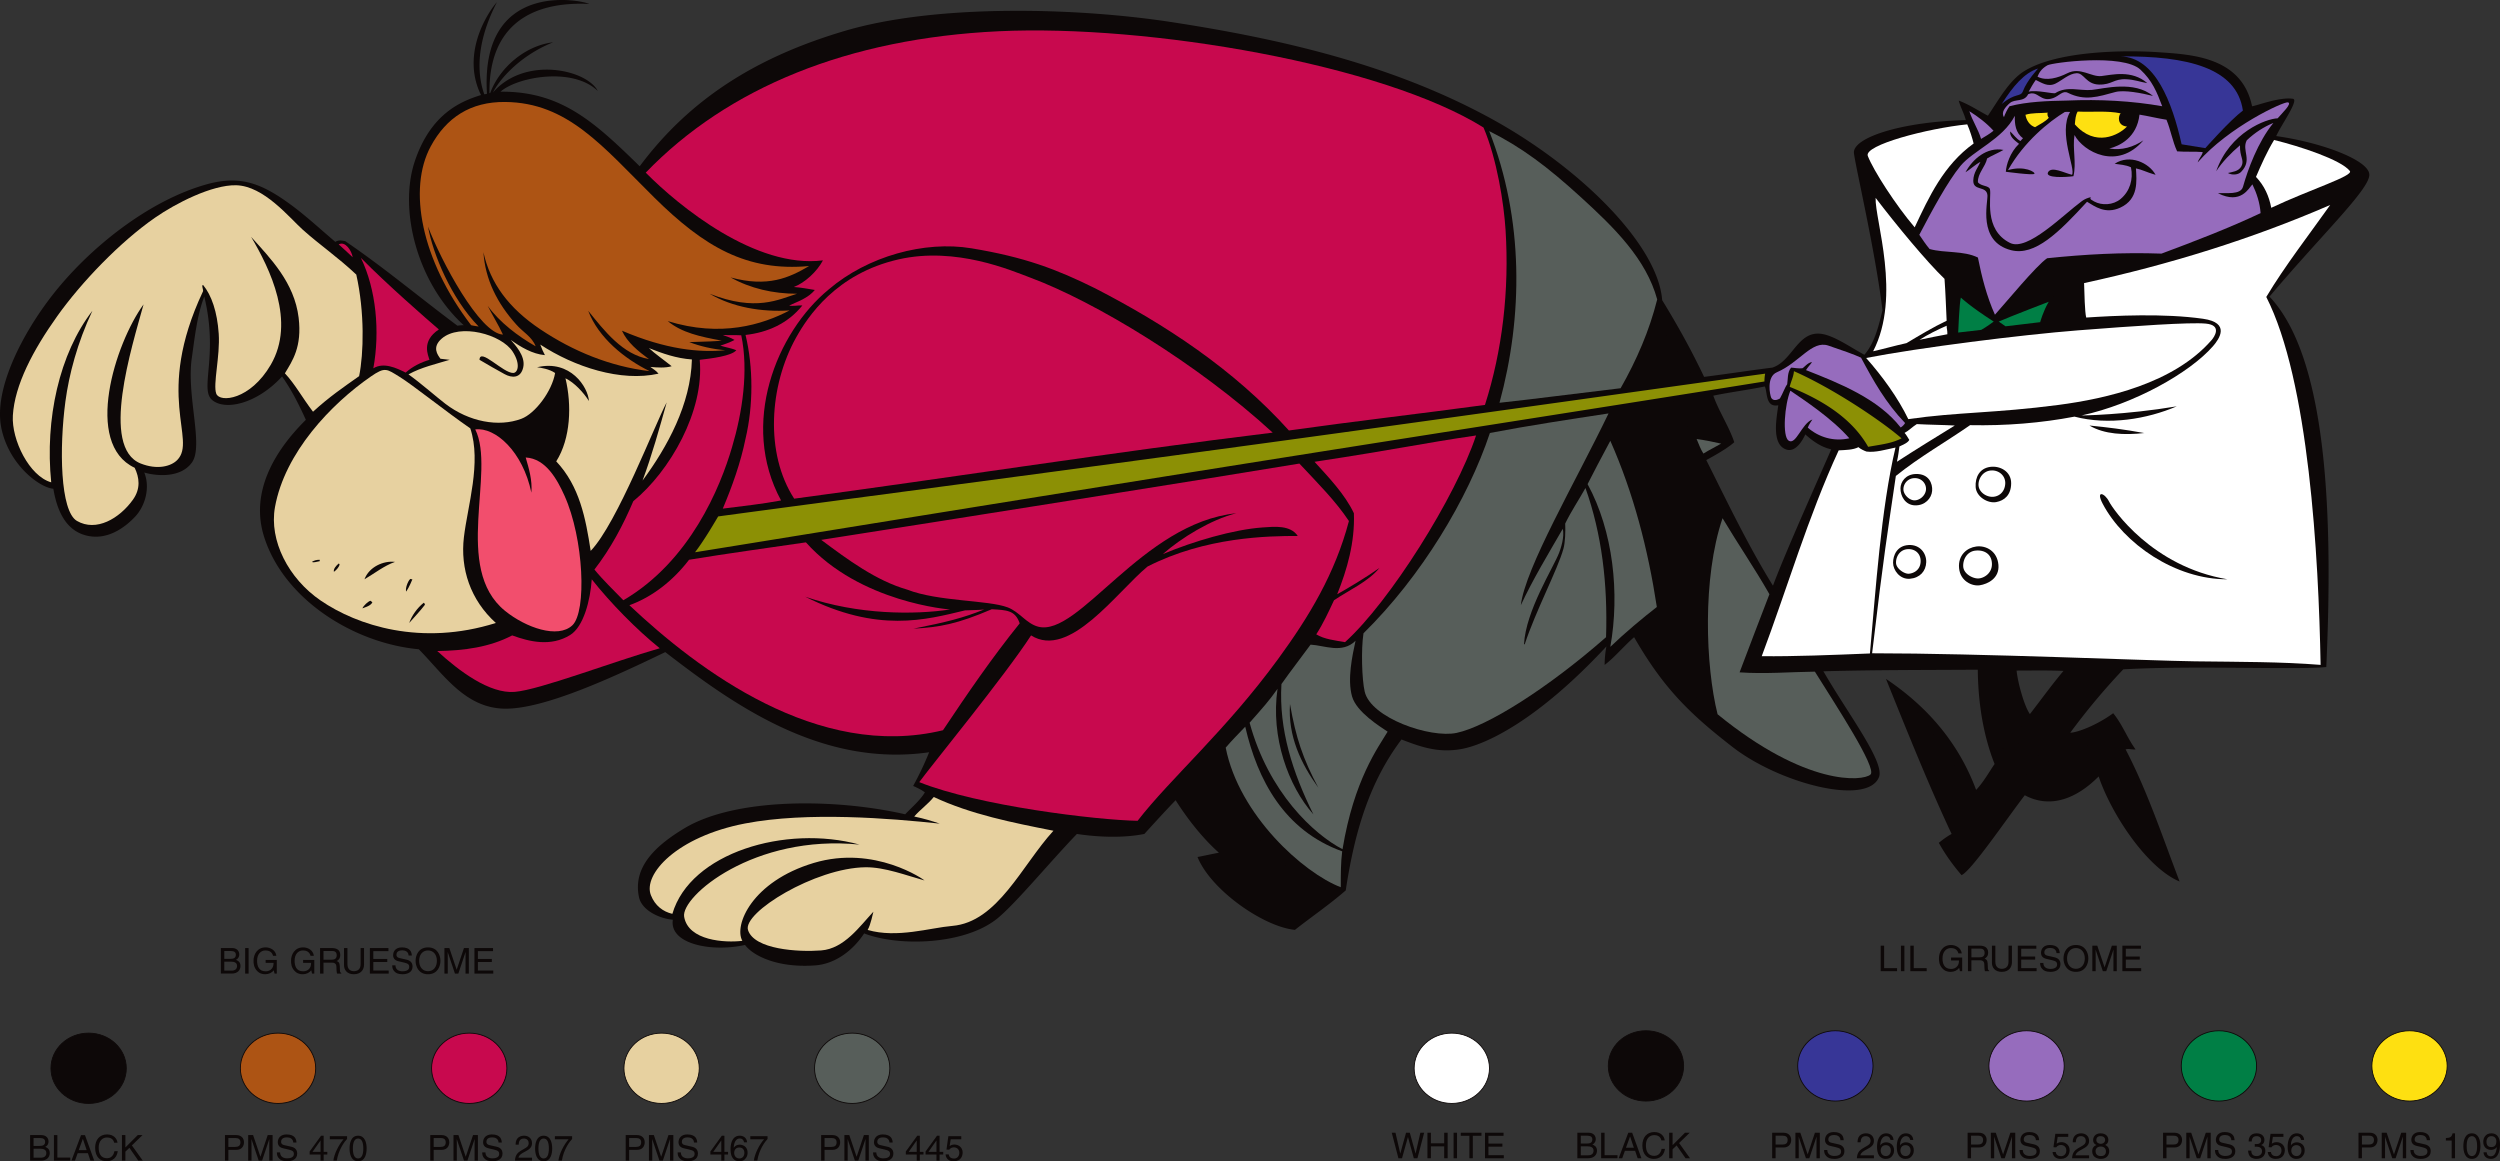 <svg xmlns="http://www.w3.org/2000/svg" width="703.93" height="326.986"><rect width="100%" height="100%" fill="#333333" stroke="none"/><defs><clipPath id="a"><path d="M391 318h10v8.922h-10zm0 0"/></clipPath><clipPath id="b"><path d="M401 318h7v8.922h-7zm0 0"/></clipPath><clipPath id="c"><path d="M408 318h2v8.922h-2zm0 0"/></clipPath><clipPath id="d"><path d="M410 318h7v8.922h-7zm0 0"/></clipPath><clipPath id="e"><path d="M417 318h7v8.922h-7zm0 0"/></clipPath><clipPath id="f"><path d="M443 318h7v8.922h-7zm0 0"/></clipPath><clipPath id="g"><path d="M450 318h6v8.922h-6zm0 0"/></clipPath><clipPath id="h"><path d="M455 318h7v8.922h-7zm0 0"/></clipPath><clipPath id="i"><path d="M462 318h7v8.922h-7zm0 0"/></clipPath><clipPath id="j"><path d="M469 318h7v8.922h-7zm0 0"/></clipPath><clipPath id="k"><path d="M498 318h7v8.922h-7zm0 0"/></clipPath><clipPath id="l"><path d="M505 318h8v8.922h-8zm0 0"/></clipPath><clipPath id="m"><path d="M513 318h7v8.922h-7zm0 0"/></clipPath><clipPath id="n"><path d="M522 319h6v7.922h-6zm0 0"/></clipPath><clipPath id="o"><path d="M528 319h5v7.922h-5zm0 0"/></clipPath><clipPath id="p"><path d="M533 319h6v7.922h-6zm0 0"/></clipPath><clipPath id="q"><path d="M553 318h7v8.922h-7zm0 0"/></clipPath><clipPath id="r"><path d="M560 318h8v8.922h-8zm0 0"/></clipPath><clipPath id="s"><path d="M568 318h7v8.922h-7zm0 0"/></clipPath><clipPath id="t"><path d="M577 319h6v7.922h-6zm0 0"/></clipPath><clipPath id="u"><path d="M583 319h5v7.922h-5zm0 0"/></clipPath><clipPath id="v"><path d="M588 319h6v7.922h-6zm0 0"/></clipPath><clipPath id="w"><path d="M608 318h7v8.922h-7zm0 0"/></clipPath><clipPath id="x"><path d="M615 318h8v8.922h-8zm0 0"/></clipPath><clipPath id="y"><path d="M623 318h7v8.922h-7zm0 0"/></clipPath><clipPath id="z"><path d="M632 319h6v7.922h-6zm0 0"/></clipPath><clipPath id="A"><path d="M638 319h6v7.922h-6zm0 0"/></clipPath><clipPath id="B"><path d="M643 319h6v7.922h-6zm0 0"/></clipPath><clipPath id="C"><path d="M663 318h7v8.922h-7zm0 0"/></clipPath><clipPath id="D"><path d="M670 318h8v8.922h-8zm0 0"/></clipPath><clipPath id="E"><path d="M678 318h7v8.922h-7zm0 0"/></clipPath><clipPath id="F"><path d="M688 319h3v7.922h-3zm0 0"/></clipPath><clipPath id="G"><path d="M693 319h6v7.922h-6zm0 0"/></clipPath><clipPath id="H"><path d="M698 319h5.61v7.922H698Zm0 0"/></clipPath><clipPath id="I"><path d="M8 319h6v7.922H8Zm0 0"/></clipPath><clipPath id="J"><path d="M14 319h6v7.922h-6zm0 0"/></clipPath><clipPath id="K"><path d="M19 319h8v7.922h-8zm0 0"/></clipPath><clipPath id="L"><path d="M26 319h7v7.922h-7zm0 0"/></clipPath><clipPath id="M"><path d="M34 319h6v7.922h-6zm0 0"/></clipPath><clipPath id="N"><path d="M63 319h6v7.922h-6zm0 0"/></clipPath><clipPath id="O"><path d="M69 319h8v7.922h-8zm0 0"/></clipPath><clipPath id="P"><path d="M77 319h7v7.922h-7zm0 0"/></clipPath><clipPath id="Q"><path d="M86 319h6v7.922h-6zm0 0"/></clipPath><clipPath id="R"><path d="M92 319h6v7.922h-6zm0 0"/></clipPath><clipPath id="S"><path d="M98 319h5v7.922h-5zm0 0"/></clipPath><clipPath id="T"><path d="M120 319h7v7.922h-7zm0 0"/></clipPath><clipPath id="U"><path d="M127 319h8v7.922h-8zm0 0"/></clipPath><clipPath id="V"><path d="M135 319h7v7.922h-7zm0 0"/></clipPath><clipPath id="W"><path d="M144 319h6v7.922h-6zm0 0"/></clipPath><clipPath id="X"><path d="M150 319h6v7.922h-6zm0 0"/></clipPath><clipPath id="Y"><path d="M155 319h6v7.922h-6zm0 0"/></clipPath><clipPath id="Z"><path d="M175 319h7v7.922h-7zm0 0"/></clipPath><clipPath id="aa"><path d="M182 319h8v7.922h-8zm0 0"/></clipPath><clipPath id="ab"><path d="M190 319h7v7.922h-7zm0 0"/></clipPath><clipPath id="ac"><path d="M199 319h6v7.922h-6zm0 0"/></clipPath><clipPath id="ad"><path d="M205 319h6v7.922h-6zm0 0"/></clipPath><clipPath id="ae"><path d="M210 319h6v7.922h-6zm0 0"/></clipPath><clipPath id="af"><path d="M230 319h7v7.922h-7zm0 0"/></clipPath><clipPath id="ag"><path d="M237 319h8v7.922h-8zm0 0"/></clipPath><clipPath id="ah"><path d="M245 319h7v7.922h-7zm0 0"/></clipPath><clipPath id="ai"><path d="M254 319h6v7.922h-6zm0 0"/></clipPath><clipPath id="aj"><path d="M260 319h6v7.922h-6zm0 0"/></clipPath><clipPath id="ak"><path d="M265 319h6v7.922h-6zm0 0"/></clipPath></defs><path fill="#0d0808" d="M165.922 1.115c-16.25-.8-28.301 5.965-28.102 25.098h.2c2.699-7.3 10-13.399 17.699-14.3-10.098 4.1-15.5 11.202-16.899 14.1 9.051-10.35 26.399-6.417 29.5-.398-7.074-6.828-22.648-3.969-27.398.2 17.09-.153 26.492 8.581 39.199 21 14.7-19.7 33.863-31.028 57.7-38.102 25.831-7.668 65.464-6.578 92-2.5 30.683 4.715 61.948 11.871 89.78 27.035 25.114 13.684 47.254 35.648 48.418 51.266 4.301 7 8.301 14.199 11.801 21.601 6.399-.8 12.801-1.8 19.2-2.601 5.699-1.801 7.152-10.5 13.902-9.5 3.59.53 8.133 3.78 12.031 5.882 3-3.449 4.066-8.382 5.105-12.507-2.035-16.832-7.625-40.54-8.039-44.274-.472-4.25 12.985-8.82 31.5-9.3-.398-1.7-1.5-3.602-2-5.5 3.282 1.285 5.223 2.68 8.22 4.265 3-4.398 6.01-9.984 10.331-12.617 9.363-5.703 28.266-5.918 37.852-5.25 9.043.629 23.297 1.234 26.199 15.2 1.2-.099 7.75-2.684 11.5-2.099 1.828.282-3.402 7.5-4.7 10.5 12.65 1.766 26.048 6.73 26.216 10.817.168 4.082-12.985 16.484-28.118 34.383 16.47 17.316 17.903 62.582 16 104.3-8.632.848-37.117-.484-57.164.649-5.5 5.8-10.433 11.75-14.933 17.851 2.297-.101 7.781-2.316 12.097-5.5 2.602 3.2 3.903 6.899 6.301 10.2-1 .101-2-.301-2.8 0 6.199 11.898 10.402 24.699 15.199 37.199-9.266-3.883-19.266-19.082-22.797-29.598-6.02 6.098-13.469 9.23-20.801 5.297-5.3 6.902-14.984 21.219-17.8 22.5-2.5-2.898-4.7-6-6.4-9.098 1.098-.902 2.298-1.8 3.598-2.5-6.097-13-11.332-25.933-18.484-43.668 12.785 8.567 20.887 19.168 25.387 31.266 2-2.098 3.5-4.797 5.199-7.297-3.2-8.101-4.633-17.152-4.734-26.55-15.602.097-29.168.05-43.465.449 6.816 11.851 17.386 25.566 15.633 29.832-3.364 8.18-28.07 1.707-41.235-8.532-11.562-8.992-19.215-16.117-27.699-30.902-3 2.602-5.602 5.8-8.3 7.8 0-1.8.198-3.597.5-5.198-19.735 21.234-34.317 27.734-40.9 28.898-6.585 1.168-11.6-.7-16.8-2.7-9.2 12.2-13.266 26.45-15.7 42.5-4.6 4-9.6 7.403-14.3 11.102-8.7-.8-23.668-11.152-27.434-20.515 1.22-.203 4.16-.867 6.016-1.203-4.7-4.2-8.883-9.582-12.184-14.782-3.082 3.215-5.8 6.2-8.8 9.5-6 1.2-13.098.899-19 0-7.598 7.899-17.286 19.653-22.399 23.801-9.25 7.5-27.918 7.95-37.5 4.2-3.199 4.898-8.215 8.581-13.699 9-10.918.831-17.785-2.883-19.836-5.75-9.43 2.117-21.383-.25-20.332-7.102-3.7-.3-8.73-2.594-9.531-6.348-1.836-8.586 4.87-14.636 12.797-19.402 14.418-8.668 42.535-8.434 62.152-3.934 1.8-1.898 4.148-3.867 5.55-6.164-.933-.734-2.066-1.25-3.3-1.82a88.015 88.015 0 0 0 4.5-9.48c-30.586 4.382-55.602-13.801-74.3-28.2-14.302 6.899-34.036 16.098-45.2 15.93-11.168-.164-17.2-9.633-24.2-16.73-18.402-1.7-38.1-14.133-43.6-31.801-3.872-12.43 2.898-24 11.8-32.801-1.902-4.2-4-8.399-6.7-12.2-7.183 7.801-16.116 9.684-19.702 6.602-3.582-3.086 1.867-12.418-2.2-29.101-2.097 5.3-2.828 12.64-3.5 17.199-1.582 10.75 3.418 24.883 0 29.55-3.414 4.669-10.714 3.618-13.398 2.782 1.7 4.203.316 9.387-2.602 12.469-2.914 3.082-8 6.867-14 5.199-6-1.668-8.097-7.8-9-13.098-3.847-.285-12.699-6.82-14.699-17.402-2.031-10.758 5.946-26.129 14.2-36.8 10.519-13.599 27.484-27.048 43.816-31.548 9.504-2.62 15.601-.168 24.183 6.25 3.836 2.867 7.903 6.598 11.903 10 .898-.601 1.797-.402 2.797-.203 10.902 7.402 20.984 15.902 31.586 23.8.433-.066 1.082-.167 1.78-.132-13.034-11.832-18.386-32.367-13.804-46.117 4.582-13.75 13.414-17.05 18.656-18.7-5.765-11.734 2.07-23.484 4.485-26.148-3.903 7.5-6.668 17.133-3.567 25.93.297 0 .582-.098.766-.149-2.016-32.03 26.398-26.464 28.8-25.28zm316.5 110.297c1.597 4.5 4.398 8.602 5.898 13.102-1.703 1.562-5.12 3.543-7.883 5.03 4.801 9.5 11.516 23.704 18.782 35.368 3.851-10.316 14.601-34.098 16.402-38.398-2.8-.602-5.2-2.301-7.3-4.2-.7 1.598-2.704 5.141-5.333 4.266-4.25-1.418-2.77-8.766-2.27-12.465-3.699.664-3-3.703-3.796-5.3-4.801 1-9.703 1.597-14.5 2.597zm85.398 77.402c.301 3.301 2.184 10.133 3.75 12.25 3.102-4 6.149-8.25 9.45-12.152-4.399-.2-8.801-.098-13.2-.098"/><path fill="#c8094e" d="M281.207 8.799c42.336-2 108.21 9.414 136.512 27.113 3.8 8.902 5.73 21.399 6.203 28.8 1.082 17.083-.903 34-5.801 49.302-18.402 2.5-36.8 4.601-55.2 7.199-15.6-17.3-34.902-29.899-54.5-40-10.902-5.399-19.816-8.8-34.902-11.3-13.175-2.184-29.199 2.202-40.199 11.6-14.699 12.102-25.101 37.852-13.398 59.4-5.301 1-10.903 1.6-16.403 2.3 2.602-6.2 5-12.8 6.403-19.7 2.199-9.3 2.199-20.1 0-29.199 6.199-.699 11.898-3.199 16-8.3-1.203-.102-2.801.3-3.703 0 2.402-1.102 5.316-2.067 7.218-4.368-1.601-.265-4.117-.734-5.918-.832 3.102-1.199 6.5-4.3 8.2-7.5-18.899 2.399-40.5-15.199-49.899-24.699C204.933 24.65 238.875 10.8 281.207 8.8"/><path fill="#966cbd" d="M576.5 18.38c1.336-.75 21.226-3.355 26.172 1.216 3.308 3.058 4.648 6.316 6.148 10.316-8.5-1.5-17.601-2-26.8-1.598-5.5.098-11.2.301-16.2 1.598-.601.8-1.265 2.184-1.566 3.086-.832-1.367.25-2.734 1.668-3.984 1.414-1.25 4.031-.168 5.148-2.485 2.801-1.199 3.383 2.418 7.051 1.086 1.66-.605 2.7-2.203 4.098-1.5 4.836 2.414 8.511 1.114 13.402-.203 2.469-.664 7.398.3 10.598 1.102-5.348-4.418-13.864-2.035-17.2-1.7-3.332.332-7.05-1.183-10.3.899-.47.3-5.313-.984-7.5-.399.601-1.101 1.203-2.199 2-3.3 1.703.8 3.433 2.082 5.601 1 1.801-.899 3.817-2.817 5.899-2.899 2.086-.086 2.636 3.114 6.3 3.2 3.668.081 4.102-1.669 7.684-1.5 2.332.105 3.785.73 5.918 1.097-4.383-3.816-9.984-2.332-12.902-2-2.914.336-5.934-2.633-9.598-.797-2.672 1.336-5.918 2.281-8.418.98.395-.898.879-2.136 2.797-3.214"/><path fill="#ad5414" d="M184.219 55.615c14.148 13.98 26.101 20.899 43.601 19.297-5.601 3.3-11.633 6.067-22.101 3.203 5.5 3.098 12 4.598 18.703 4.598-5.203 1.601-11.52 5.133-24.602 0 6.399 3.8 14.602 5.2 22.5 4.7-7.601 4-19.316 7.651-34.3 3 3.902 3.25 9.136 4.398 15.199 5.5-1.121.155-4.883.312-9.133.417 3.101 1.2 6.633 1.984 10.133 2.285-7.2.7-16.598-.152-29.098-5.5 1.5 3.297 4.598 5.797 7.598 8-7.399-1.3-12.5-7.902-17.098-13.601 2.898 7.601 10.2 13.5 17.3 17-11-1.301-21.468-5.551-30.8-11.801-8.879-5.945-14.102-13-16-21.7.5 7.7 3.898 14.4 9.2 20.301 1.898 2.2 4.5 3.5 5.5 6.2-4.9-2.801-10.102-6.7-13.5-11.399 1.198 2.399 3 5.297 4.3 8.098-6.543-.281-17.45-20.774-21.102-30.399 1.364 7.668 6.551 20.25 14.266 28.137-.723-.16-1.344-.172-2.133-.387-14.066-18.402-17.86-38.328-11.367-50.351 4.371-8.09 11.184-12.59 20.934-12.5 17.668.168 27.418 12.484 42 26.902"/><path fill="#966cbd" d="M641.32 33.314c-3.199.098-13.484 3.934-17.3 14.899 1.699-2.598 4.101-5.098 6.699-7.3-.114 3.316 1.316 4.151.402 5.901-.797 1.52-2.7 1.598-3.8 1.899 1.214.7 2.917.5 3.698-.3 3.336-3.415.102-6 1.602-8.9 2.2-2.1 4.8-3.8 7.5-4.898-4.402 5.399-7.219 13.215-8.55 17.965-.677 2.41-4.852 1.633-7.052 1.832 6.516 3.285 8.7-1.5 9.7-2.5 1.203 2.5 2.101 5.203 2.3 8.102-8.898 4.199-18.5 7.898-27.898 11.398-11.102-.398-21.602.203-32.2 1.3-3.034 2.017-11.8 12.7-14.702 15.903-2.297-5.101-3.7-10.601-4.797-16.101-4.102-2-9.301-1.2-13.602-2.399-1.101-1.3-2-2.703-2.898-4 3.398-6.5 8.015-15.07 11.597-19.402 3.586-4.332 11.903-7.5 15.301-14.098-.066 2.332.2 4.797 2.301 6.297-.25.219-.5.602-.7.8-1.1-.5-2.1-2-2.902-2.698-.183 1.28.903 2.316 2.485 3.484-2.563 2.434-3.613 5.992-3.719 7.867 0 0 7.566 1.035 8.035.582.422-.41-2.734-2.418-7.422-1.047 4.493-7.98 11.578-13.703 16.024-16.386.648-.051 1.066.015 1.449.015-3.402 5.836 1.648 16.086.55 17.684-2.202-.5-5.734-2.484-6.734-.734s5.032 1.433 7.133 1.136c.899-3.703-.3-7.8.301-11.601 2.484 4.699 12.082 10.082 19.398 1.5-2.8 1.898-6.097 2.898-9.597 2.3 2.898-.699 7.765-3.05 8.5-9.535 2 .301 5.5 1.133 7.597 1.434 1.2 2.902 1.7 6.101 3 8.902 2.403.2 4.903 0 7.2.2-.098.898-1.2 2-1.399 2.898 8.832-10.082 24.106-17.102 25.367-16.899 1.403.223-1.765 3.2-2.867 4.5m-80 3.5c-1.101.899-2.383 1.633-3.5 2.301-.8-2.703-2.5-5.203-3.3-7.8 2.402 1.5 4.8 3.3 6.8 5.5"/><path fill="#fee011" d="M597.121 31.912c-.719.719-1.035 3.469 1.781 3.719-2.297 2.398-8.898 5.95-14.683-.617.136-1.434.203-2.602.8-3.602 4.102.203 8.301-.297 12.102.5m-20.5-.199c-.266.219-.063 1.16.262 1.457-.946 1.05-2.254 1.676-3.864 2.644-1.597-.5-2.5-2.101-2.699-3.5 1.899-.601 4.2-.402 6.301-.601"/><path fill="#fff" d="M555.719 40.412c-8.5 6.102-12.598 15.102-16.598 23.602-5.3-6.2-11.629-16.016-13.2-20.102-1.175-3.047 16.798-7.766 28-8.898.716 1.582 1.5 4.101 1.798 5.398"/><path fill="#575e5a" d="M445.121 55.514c9.414 8.582 18.398 17.398 21.5 28.8-2.2 8.801-5.8 17.098-10.3 25-15.184 1.801-23.102 2.899-34.102 4.098 6.636-24.398 6.886-51.598-2.899-76.5 9.2 4.602 16.383 10.02 25.801 18.602"/><path fill="#fff" d="M661.652 48.146c1.098 1.391-11.066 5.149-22.133 10.368-.597-3.2-1.898-6.2-4.3-8.7 1.5-3.5 3.101-7.101 5.101-10.402 7.301 1.8 18.832 5.567 21.332 8.734"/><path fill="#0d0808" d="M559.52 44.615c-.5 2.399-2.7 4.2-2.598 6.7.898 1.199 3.113.863 3.398 2 .5 2-1.918 11.347 5.668 15.097 4.883 2.418 14.899-7.883 20.23-11.797.762-.558 1.602-.902 2.5-1.101-.5.699.602.898.903 1.199 2.2 1.2 5.371 1.082 7.5-.7 2.582-2.167 3.598-5.5 2.898-8.898-1.398-.703-3.3-.8-4.597-1 4.281-2.836 9.73-.234 11.531 3.114-2.781-.797-3.633-1.415-5.531-1.817.18 3.418.847 8.633-4.403 11.05-4.246 1.954-7.214-.382-9.367-1.648-7.949 8.649-14.664 15.34-21.383 13.633-9.55-2.426-6.484-13.492-6.664-15.5-.25-2.75-4.07-1.05-3.984-4.133.059-2.253 1.367-3.718 2.016-5.234-1.399.7-3.016 2.234-4.215 2.934 2-3.7 6-7.2 10.699-6.301-1.398.832-3.547 1.723-4.602 2.402"/><path fill="#e7d1a0" d="M85.305 64.729c4.75 4.25 9.816 7.683 15.015 12.585 2.383 10.618 2.102 22.2.801 28.598-4.402 3.102-8.434 5.852-12.984 10.02-3.118-4.086-5.016-7.72-7.918-10.817 2.101-3.5 4.867-7.418 3.867-15.668-1.2-9.894-7.965-16.734-13.367-22.734 5.3 9 12.601 23.832 5.52 36-5.77 9.906-14.337 10.734-15.337 8.152-1-2.586 1.114-10.586.684-16.902-.414-6.168-2.031-10.848-4.399-13.715-.601 0 .235 1.566-.066 1.867-13.766 29.281-1.57 41.614-7.2 47.399-1.769 1.816-5.636 2.843-10.3 1-11.488-4.54-2.5-32.801.8-44.801-8 11-16.968 39.219-2.5 46 1.298 2.7 1.766 5.844-.5 9-3.835 5.332-10.331 9.105-15.75 5.969-4.75-2.75-5-20.586-3.25-33.668 1.005-7.512 3.348-16.5 7.598-25.5-9.332 12.082-13.398 30.5-11.597 48.3-6.168-1.734-11.2-11.972-10.801-18.8.5-8.582 5.668-18.418 12.5-28s17.668-20.868 27.5-27.7c5.79-4.023 16.016-9.296 22.848-9.152 7.836.168 15.004 9.137 18.836 12.567"/><path fill="#fff" d="M547.52 78.514c.3 4 .402 7.8.601 11.8-3.8 1.801-7.602 4.098-11.3 6.301-3.2.7-6.302 1.598-9.4 2.297 8.048-15.566.45-37.047.7-43.2 5.914 7.767 14.398 18 19.398 22.802m90.602 5.101c12 23.5 14.734 73.098 15.3 103.598-11.3-.899-22.566-.832-35.402-1-12.832-.168-60.382-2.266-90.882-2.266 3.382-28.683 4.285-33.433 6.683-49.933 6.7-5.399 14-9.5 20.899-14.301 10.101.2 20-.598 29.402-2.399 9.598 2.5 20.398.7 28.8-2.902-14.636 2.453-26.816 2.567-26.816 2.567 14.75-3.176 30.426-11.973 36.989-19.473 1.84-2.102 4.972-6.637-2.77-7.746-11.043-1.578-24.879-.883-32.902-.348-.403-1.5-.52-7-.602-9.7 23.899-5.198 47.2-12.398 69.301-22-5.566 7.868-12.8 17.2-18 25.903"/><path fill="#c8094e" d="M99.305 72.432c-.903-.903-2.817-2.586-3.934-3.618 1.883-1.05 3.684 1.883 3.934 3.618m153.745.593c16.169-3.66 31.716 3.153 37.169 5.188 18.086 6.75 46.968 24.152 68.136 43.601-45.101 5.5-89.933 12.598-134.734 18.598-8.3-12.797-7-31.797.5-45.297 3.258-5.867 11.262-18.09 28.93-22.09"/><path fill="#0d0808" d="M554.219 74.213c1.703 4.5 3.27 9.367 5.968 13.566-2.867-1.582-6.168-4.664-9.066-6.566-.602 1.601-.402 3.5-.7 5.101-.202-2.199-.202-5.101-1.1-7.3-1.302-2.301-2.9-4.399-4.2-6.602 3.098.3 6.098 1.102 9.098 1.8"/><path fill="#c8094e" d="M123.57 92.764c-5.066 3.351-2.949 7.351-2.648 8.55-2.403.7-4.801 1.899-6.703 3.598-2.598-1.297-6.2-3-9.098-1.2 1.898-10.398.8-22.198-3.5-31.097 7.281 7.414 18.45 17.149 21.95 20.149"/><path fill="#0d0808" d="M586.422 78.615c-1.5 3.297-1.5 7.297-2.102 11-2.234.2-5.101.5-7.601.797 0-2.598 2-4.898 2.402-7.2-5.879.747-13.805 5.7-16.102 5.7 4.5-4.898 9.602-9.598 14.801-13.7 8.602-.398 17.2-2.015 26-2.015-.101 0-11.898 3.817-17.398 5.418"/><path fill="#fff" d="M622.695 95.787c-10.625 12.188-29.597 16.453-43.074 18.227-17.871 2.347-28.5 2-42.3 4-2.9-6-7.266-12.016-11.868-17.22 14.766-2.882 43.668-6.53 59.668-7.78s31.512-2.317 35.973-1.899c4.691.434 2.39 3.77 1.601 4.672"/><path fill="#0d0808" d="M476.922 106.314c-5.75.965-10.867 1.684-16.801 2.5 1.898-5.699 4.398-11.5 6.2-17.402 4.3 4.402 7.8 9.602 10.6 14.902"/><path fill="#fff" d="M548.32 94.115c-2.316.45-5.418 1.016-7.832 1.567 2.297-1.5 5.133-2.868 7.633-3.97-.016.786.25 1.352.2 2.403"/><path fill="#e7d1a0" d="M144.371 99.03c2.285 3.546 1.41 5.945.148 5.984-2.832.082-9.414-7.25-9.5-3.7 2.301 1.399 4.918 2.832 7 4 2.086 1.165 4.625 1.274 5.317-1.918.695-3.199-2.414-6.382-3.516-7.683 2.801 2 6.117 3.984 9.617 4.285-.449-.836-.902-1.8-1.316-2.984 9.598 6.3 22.684 10.582 33.3 8.199-.718-.899-1.6-1.367-2.3-1.899 1.805.188 4.348.332 6-.199-2.102-1.703-4.7-3.5-6.402-5.101 3.8 1.5 7.703 2.898 12.101 3.199-.332 12.633-6.898 24.601-13.898 34.101 2.597-7 4.797-14.8 6.797-22-3.2 5.899-13.899 33.98-21.399 41.801-1.398-9.101-3.101-18.203-9.699-25.203 4.098-6.5 4.398-15.898 2.598-23.398 2.5 1.199 5.101 4 6.601 6.398-.215-3.883-5.222-11.75-14.601-9.5 1 .102 3.5.5 5.086 1.617-.903 5.2-5.645 11.438-9.485 12.883-6.418 2.418-14.734.883-21.398-4.2-2.403-1.831-6.903-5.8-10.403-8.3 3.602-2 7.7-2.898 11.602-4.098-.902-.101-1.7-.199-2.602-.3-.8-1.102-2.453-3.23.352-5.668 5.082-4.414 16.832-1.23 20 3.683"/><path fill="#c8094e" d="M208.719 94.412c2.101 10 .3 21.8-2.598 31.5-3.3 11.3-11.816 32.117-30.602 43.102-2.699-2.801-5.597-5.535-8.148-8.649 4.598-5.902 8.148-12.652 10.95-19.25 10.3-8.402 20.05-25.402 18.698-39.8 3.153-.36 9-1.075 10.301-2.7-1.398-.601-3-.8-4.5-1.3 1.301-.403 2.7-.903 4-1.602-1.133-.7-2.437-1.012-3.3-1.399 1.699.098 3.5 0 5.199.098"/><path fill="#966cbd" d="M524.02 100.713c3.402 6.402 7 12.8 12.402 18.402-.336.582-.852 1.047-1.25 1.25-6.367-8.136-17.25-12.453-26.653-16.152.536-.883 1.184-1.484 1.7-2.25-1.184.035-2.332 1.633-2.73 1.734-1.102.133-2.485-.168-3.169-.183-1.101 1.3-.867 3.351-1.101 4.699-.598.75-1.172 2.469-2.04 3.984-1.285.766-2.124.45-2.46-.218-.332-.665-1.45-5.86 1.601-7.165 6.418-2.75 9.832-9.085 14.5-7.5 3.774 1.278 7.301 2.5 9.2 3.399"/><path fill="#e7d1a0" d="M112.52 106.115c3.667 2.25 13.199 9.899 19.902 14.5 3.199 9.598-.762 21.836-1.801 30.649-1.047 8.851 1.8 17.648 9 24.148-21.05 6.633-39.05.703-49.3-6.297-9.145-6.246-14.579-16.941-12.9-26.3 2.75-15.368 15.805-29.07 27-36.801 4.032-2.785 4.434-2.149 8.098.101"/><path fill="#8c9005" d="M535.422 123.412c-2.801 1.5-6.203 1.8-9.403 2.402-4.43-7.804-12.484-13.035-22.082-16.882.301-1.5 1.082-2.817 1.184-4.418 11.016 4.851 24.5 13.898 30.3 18.898m-38.601-16c-40.414 6.5-100.074 15.774-155.617 24.64-73.5 11.735-139.86 22.563-145.5 23.446 2.3-3 4.617-6.883 6.516-10.086 25.261-3.433 89.656-11.871 152.894-20.492 59.547-8.121 118.063-16.441 141.906-19.707a11.3 11.3 0 0 0-.199 2.2"/><path fill="#966cbd" d="M520.719 123.412c-4.399 1-8.598-.297-11.7-3 .301-.797 1-1.898 1.301-2.297-3 1.098-4.617 7.297-6.683 5.965-1.86-1.2-1.118-10.266.484-14.066 3.793 2.582 11.707 7.777 16.598 13.398"/><path fill="#0d0808" d="M479.719 111.814c2.402 3.7 4.3 7.801 6.402 11.399-4.902-1.098-9.5-3-14.402-4.2.902 6.333 9.703 20.5 12.5 25.7-5.5 16.101-7.797 37-2.797 54.2-6.317-3.532-16.703-15.099-19.801-20.9 1.7-2.1 3.8-3.699 5.598-5.699 1.101-15-3.434-35.52-12.399-51.199.602-1.902 1.5-3.601 2.301-5.402 7.5-1.399 15-2.8 22.598-3.899"/><path fill="#575e5a" d="M452.922 116.412c-9.375 19.445-23.43 43.418-24.703 54 3.402-7.297 7.703-14.398 11.8-21.5.602 2.203-.636 5.762-1 6.703-1.664 4.332-9.398 16.297-9.898 25.797h.2c3-9.2 9.316-21.148 10.898-26.898.511-1.856.601-4.899.5-7.102 1.703-3.5 3.8-6.598 5.703-10 4.597 12.902 6.297 27 5.797 42-16.598 14.55-33.551 25.149-42.098 26.953-7.39 1.559-24.152-4.191-25.867-11.652-.785-3.41-1.035-11.899-.332-16.399 16.316-16.05 29.398-37.8 35.597-56.402 11-2.098 22.2-3.797 33.403-5.5"/><path fill="#fff" d="M550.422 119.814c-5.203 3.2-10.903 6.7-16.301 10.2.398-1.75.516-2.97.7-4.301 1.132-.55 2.35-1.016 2.784-1.848-.402-.601-.836-1.484-1.336-1.969 1.301-.699 2.153-1.683 3.45-2.484 3.703.203 6.902.203 10.703.402"/><path fill="#0d0808" d="M603.754 121.932c-5.617.613-11.235.382-15.434-2.118 5.297.54 9.43 1.032 15.434 2.118"/><path fill="#f24e6d" d="M149.621 138.713c.3-3.5-.7-6.8-1.602-9.899 5.7.301 8.891 6.25 10.903 10.7 5.5 12.168 6.316 32.734 2.23 36.566-4.082 3.832-13.11.645-18.933-4.066-14.832-12-2.5-39.22-8.399-51.102 5.617-.715 13.383 6.184 15.801 17.8"/><path fill="#c8094e" d="M415.621 122.615c-5.7 17.2-24.266 46.797-36.902 58.2-2.797-.5-5.797-.801-8.098-2.2 2-3.101 3.5-6.402 5-9.601 4.3-2.899 9.598-5.2 12.8-9.102-4.05 2.836-9 5.8-11.902 7.402 2.801-7 5-14.601 4.7-22.8-2.5-5.301-7.082-10.082-11.082-14.485 24.265-3.699 30.382-5.215 45.484-7.414"/><path fill="#575e5a" d="M484.621 124.912c-1.7 1-3.402 1.8-5 2.8-.8-1.3-1.168-2.347-1.902-4.097 2.3.297 4.703.797 6.902 1.297m-18.101 46c-4 3.102-8.965 7.25-13.098 11.219 2.699-15.102.797-32.617-6.403-45.817 1.5-2.968 3.985-7.718 6.403-12.199 6.5 14.7 10.597 30.399 13.097 46.797"/><path fill="#fff" d="M525.555 127.146c2.515.333 5.265-.53 8.164-1.132-4.098 17.332-5.598 40.484-7.2 57.984-10.421.422-21.496.871-30.464.766 7.199-19.2 13.066-39.352 21.664-57.95 2.05-.132 3.968-.101 5.566-.902.52.5 1.668 1.035 2.27 1.234"/><path fill="#c8094e" d="M379.82 146.713c-3.914 14.82-11.183 26.844-19.86 38.734-14.831 20.332-30.39 33.703-39.64 45.668-11.601-.203-44.867-4.219-61.484-10.886 3.133-4.348 24.133-29.95 31.484-41.317 10.801 6.836 24.102-12.215 32.801-19.398 16.348-8.332 33.8-8.602 42.3-8.602-2.1-3.098-6.491-2.64-9.902-2.398-8.25.582-19.5 3.898-28.097 7.5 5.097-4.5 13.531-9.72 20.699-11.5-26.602 2.75-44.336 35.015-55.836 31.933-3.324-.89-5.23-4.183-8.566-5.433-5.582-2.094-19.598-1.602-28.297-5-8.703-2.5-16.684-8.399-24.184-14 33.332-5.2 110.633-17.485 134.633-21.485 5.383 5.75 10.148 10.485 13.95 16.184"/><path fill="#0d0808" d="M593.855 141.229c.985 1.976 12.032 18.335 33.364 21.886-14.73.067-29.25-10.054-35.149-21.25-2.078-3.949.547-3.11 1.785-.636"/><path fill="#575e5a" d="M498.219 167.314c-2.797 7.301-5.032 13.067-8.399 22 7.102.5 14.102-.101 21.2-.199 5.601 9 17.624 27.235 15.652 28.98-2.168 1.919-18.137 3.384-43.051-16.98-3.402-13.601-4.316-38.367 1.398-55.203 4.301 7.203 9.102 14.203 13.2 21.402"/><path fill="#c8094e" d="M226.922 152.713c15.21 17.039 40.597 18.902 40.597 18.902-10 1.5-25.882 1.547-40.8-3.601 20.476 10.273 33.89 6.527 44.996 3.851 2.074-.113 3.394-.043 5.406-.25-6 2.399-10.516 3.531-19.902 5.399 7.3-.399 12.203-1.266 22.035-5.47 4.117.25 6.566.22 7.867 3.97-7.902 9.8-14.8 19.898-21.602 30.101-35.164 8.531-68.898-16.902-88.3-35.203 6.402-2.297 12.3-6.898 16.8-12.797 10.903-1.8 22-3.3 32.903-4.902"/><path fill="#0d0808" d="M90.02 158.014c-.965.148-1.7.5-2.2.199.602-.399 1.301-.598 2.2-.598v.399m21.199.199c-3.098 1.101-5.7 3.2-8.598 4.902 1.3-3.5 5.367-5.3 8.598-4.902m-15.598.801c-.2.601-.719 1.367-1.602 2-.199-.801.602-1.7 1.301-2.301.2-.098.2.101.301.3m18.75 7.567c-.316-.816.457-2.937 1.102-3.516.21-.195.37.149.648.051 0 0-.918 2.281-1.75 3.465"/><path fill="#c8094e" d="M185.77 182.53c-13.598 3.902-33.766 11.699-40.848 12.284-7.086.582-15.703-5.902-21.801-11.5 7.598-.101 14.8-1.101 21.098-4.402 4.902 1.8 10.886 3.234 16.3-.098 3.813-2.347 5.7-9.8 6.102-15.699 5.3 6.7 12.617 14.164 19.148 19.414"/><path fill="#0d0808" d="M104.297 169.154c.453.239.25.305.558.426-.402.899-1.601 1.266-2.816 1.715.363-.832 1.598-1.926 2.258-2.14m15.355 1.125c-1.316 1.75-3.23 3.734-4.433 5.132.703-2 2.203-4.2 4.101-5.7.2.102.332.47.332.567"/><path fill="#575e5a" d="M380.703 196.104c1.25 4.414 7.953 8.523 10.016 9.91-2.7 4.5-9.48 13.582-12.7 33.101-8.097-4.203-20.8-15.953-26.164-35.617 3.68-4.168 5.532-6.219 7.864-9.55-2 13.581 3.066 27.476 10.101 35.366-5.867-11.8-9.765-23.933-9-36.699 2.602-3.703 5.5-7.402 8.2-11.101 3.902.199 8.917 2.648 12.667-1.102-.918 4.25-2.363 10.817-.984 15.692"/><path fill="#0d0808" d="M565.219 188.814c.703 5 2.086 10.95 4.75 14.567-2 2.398-3.95 5.332-5.75 7.832-2.7-4.899-5.297-16.934-5.383-22.5 1.902 0 3.367-.016 6.383.101m27.867.032c-12.899 13.8-23.067 29.77-33.164 45.168-1.102-3.399-1.934-8.051-3.168-10.735 8.699-9.8 15.215-18.715 26.367-34.465 4.57.063 6.133.114 9.965.032m-34 46.8c-1.399 2.051-5.766 9.168-6.664 9.97-1.102-2.5-2.5-4.704-3.5-7.204.832-.883 1.449-1.414 2.199-2.297-4.484-16.117-13.902-34.203-17.902-42.402 12.3 11.7 20.867 26.633 25.867 41.933m-187.867-13.832c-4.899-6.8-8.598-14.5-8-23.601 1.66 9.5 3.625 15.41 8 23.601m223.601-19.5c.5 1 2.684 5.032 4.2 7.2-.672.25-2.036.367-3.083.515 4.7 11.903 9.582 23.985 15.485 35.485-7.614-5.446-17.387-24.399-23.801-38.602 2.398-1.398 5-2.598 7.2-4.598"/><path fill="#575e5a" d="M377.922 239.713c-.403 3.101-.403 6.7-.403 10.101-10.484-3.984-28.648-20.3-32.398-39.3 1.7-2 3.598-3.899 5.5-5.899 3.45 14.93 10.898 29.184 27.3 35.098"/><path fill="#0d0808" d="M586.82 207.213c.899 3.3 2.2 6.402 3.301 9.601-6.086 6.48-15.3 4.965-17 3.098 2.5-3.898 5.398-7.5 8.098-11.297 1.902-.402 3.8-.8 5.601-1.402m-243 4.601c1.5 16.2 15.332 35 32.399 39.598-4.598 2.8-9 5.902-13.5 8.602-4.399-1.399-15.399-7.977-23.399-17.5 4.399-.399 8.5.398 12.602-.5-6.5-6.2-13.903-11.602-19.403-18.399 3.602-4 7.5-8.203 11.301-11.8"/><path fill="#e7d1a0" d="M296.621 233.912c-8.934 9.77-15.668 25.719-28.5 26.8-6.285.532-15.535 3.536-23.816 1.134.851-1.407 1.515-4.828 1.617-5.133-3.867 4.133-8.203 10.402-14.703 10.902s-18.836-.265-20.598-5.734c-1.586-4.918 18.914-17.516 33.082-17.684 5.418-.062 11.516 2.317 16.617 3.715.055-.05-13.945-10.098-31.195-4.93-17.367 5.204-22.55 17.52-20.106 21.93-4.898.602-15.214-.015-16.382-6.766-.985-5.695 19.648-23.332 49.382-20.332-20.816-5.683-47.683 2.317-52.699 19.5-2.601-.601-4.879-2.27-6.05-5.265-2.282-5.852 7.25-16.465 26.515-20.18 17.55-3.383 41.055-1.426 54.836.043-2.102-.7-4.484-1.45-7.2-2 1.5-1.797 3.9-3.5 5.5-5.5 10.5 4.902 22.098 7.203 33.7 9.5"/><path fill="#0d0808" d="M539.453 133.463c3.652-.102 4.75 2.668 4.582 4.75-.164 2.082-2 4.168-4.832 4.082-2.742-.082-4.129-2.64-4.082-4.832.035-1.758 1.406-3.918 4.332-4m20.918-2c2.742-.379 5.914 1.25 5.914 4.582 0 3.336-1.914 4.918-4.25 5.336-2.332.414-5.582-1.5-5.75-4.25-.164-2.75 1.086-5.25 4.086-5.668m-22.918 22c3.164-.156 5 2.332 4.918 4.832-.086 2.5-1.75 4.418-4.586 4.668-2.832.25-4.75-2.418-4.75-4.5s1.086-4.832 4.418-5m19 .417c2.816-.362 5.918 1.333 6.25 5.165.332 3.836-3.082 5.418-5.25 5.75-2.168.336-5.5-1.164-5.832-4.832-.336-3.668 2.25-5.75 4.832-6.082"/><path fill="#fff" d="M539.035 134.63c2.168-.085 3.5 1.75 3.25 3.415-.25 1.668-1.914 2.918-3.332 2.836-1.418-.086-2.918-1.586-3-3a3.139 3.139 0 0 1 3.082-3.25m21.75-2.168c2.09-.067 3.918 1.5 3.836 3.668-.086 2.164-1.5 3.582-3.336 3.75-1.832.164-3.914-1.168-4.164-3-.25-1.836 1.082-4.336 3.664-4.418m-23.664 22.167c2.16-.155 3.832 1.333 3.664 3.665-.164 2.336-2.082 3.168-3.332 3.25-1.25.086-3.5-1.414-3.582-3-.086-1.582.914-3.75 3.25-3.914m19.082.414c2.484-.274 4.582.918 4.668 3.668.082 2.75-2.336 4.168-3.918 4.168-1.582 0-4.082-1.336-4.168-3.418-.082-2.082 1.168-4.168 3.418-4.418"/><path fill="#373697" d="M597.121 15.88c18.703-.14 32.664 3.165 34.414 15.25-3.664 2.75-10.582 10.583-10.582 10.583-3.5-.582-6.668-1.082-6.668-1.082-2.664-11.836-7.414-24.5-17.164-24.75"/><path fill="#007f45" d="M562.785 90.545c3-1.332 14.086-5.582 14.086-5.582-1.586 2.668-2.418 5.75-2.418 5.75l-9.75 1.168-1.918-1.336m-10.664-6.75c-.418 1.418-.75 9.836-.75 9.836s3.832-.418 6.5-.75c1.5-.836 3.5-2.336 3.5-2.336-6.75-4.332-9.25-6.75-9.25-6.75"/><path fill="#373697" d="M573.871 19.295c-3.836 1.168-7.086 5-10.25 10 3.914-3.332 5.32-1.836 6-3.664 1.082-2.918 4.25-6.336 4.25-6.336"/><path fill="#fff" d="M408.785 310.697c5.86 0 10.61-4.433 10.61-9.898 0-5.469-4.75-9.903-10.61-9.903-5.855 0-10.605 4.434-10.605 9.903 0 5.465 4.75 9.898 10.605 9.898"/><path fill="none" stroke="#0d0808" stroke-width=".25" d="M408.785 310.697c5.86 0 10.61-4.433 10.61-9.898 0-5.469-4.75-9.903-10.61-9.903-5.855 0-10.605 4.434-10.605 9.903 0 5.465 4.75 9.898 10.605 9.898zm0 0"/><path fill="#0d0808" d="M463.453 310.03c5.86 0 10.605-4.434 10.605-9.9 0-5.468-4.746-9.898-10.605-9.898-5.855 0-10.605 4.43-10.605 9.899 0 5.465 4.75 9.898 10.605 9.898"/><path fill="none" stroke="#0d0808" stroke-width=".25" d="M463.453 310.03c5.86 0 10.605-4.434 10.605-9.9 0-5.468-4.746-9.898-10.605-9.898-5.855 0-10.605 4.43-10.605 9.899 0 5.465 4.75 9.898 10.605 9.898zm0 0"/><path fill="#373697" d="M516.785 310.03c5.86 0 10.61-4.434 10.61-9.9 0-5.468-4.75-9.898-10.61-9.898-5.855 0-10.605 4.43-10.605 9.899 0 5.465 4.75 9.898 10.605 9.898"/><path fill="none" stroke="#0d0808" stroke-width=".25" d="M516.785 310.03c5.86 0 10.61-4.434 10.61-9.9 0-5.468-4.75-9.898-10.61-9.898-5.855 0-10.605 4.43-10.605 9.899 0 5.465 4.75 9.898 10.605 9.898zm0 0"/><path fill="#966cbd" d="M570.621 310.03c5.855 0 10.605-4.434 10.605-9.9 0-5.468-4.75-9.898-10.605-9.898-5.86 0-10.605 4.43-10.605 9.899 0 5.465 4.746 9.898 10.605 9.898"/><path fill="none" stroke="#0d0808" stroke-width=".25" d="M570.621 310.03c5.855 0 10.605-4.434 10.605-9.9 0-5.468-4.75-9.898-10.605-9.898-5.86 0-10.605 4.43-10.605 9.899 0 5.465 4.746 9.898 10.605 9.898zm0 0"/><path fill="#007f45" d="M624.785 310.03c5.86 0 10.61-4.434 10.61-9.9 0-5.468-4.75-9.898-10.61-9.898-5.855 0-10.605 4.43-10.605 9.899 0 5.465 4.75 9.898 10.605 9.898"/><path fill="none" stroke="#0d0808" stroke-width=".25" d="M624.785 310.03c5.86 0 10.61-4.434 10.61-9.9 0-5.468-4.75-9.898-10.61-9.898-5.855 0-10.605 4.43-10.605 9.899 0 5.465 4.75 9.898 10.605 9.898zm0 0"/><path fill="#fee011" d="M678.453 310.03c5.86 0 10.605-4.434 10.605-9.9 0-5.468-4.746-9.898-10.605-9.898-5.855 0-10.605 4.43-10.605 9.899 0 5.465 4.75 9.898 10.605 9.898"/><path fill="none" stroke="#0d0808" stroke-width=".25" d="M678.453 310.03c5.86 0 10.605-4.434 10.605-9.9 0-5.468-4.746-9.898-10.605-9.898-5.855 0-10.605 4.43-10.605 9.899 0 5.465 4.75 9.898 10.605 9.898zm0 0"/><g clip-path="url(#a)" transform="translate(.32 .064)"><path fill="#0d0808" d="M394.45 326.063h-1.02l-1.871-7.184h1.05l1.34 5.844h.02l1.61-5.844h1.062l1.609 5.844h.02l1.34-5.844h1.074l-1.895 7.183h-1.02l-1.64-5.953h-.02l-1.66 5.954"/></g><g clip-path="url(#b)" transform="translate(.32 .064)"><path fill="#0d0808" d="M406.328 318.879h.969v7.187h-.969v-3.343h-3.75v3.343h-.973v-7.187h.973v2.984h3.75v-2.984"/></g><g clip-path="url(#c)" transform="translate(.32 .064)"><path fill="#0d0808" d="M409.938 326.066h-.97v-7.187h.97v7.187"/></g><g clip-path="url(#d)" transform="translate(.32 .064)"><path fill="#0d0808" d="M410.988 318.879h5.832v.86h-2.433v6.327h-.965v-6.328h-2.434v-.86"/></g><g clip-path="url(#e)" transform="translate(.32 .064)"><path fill="#0d0808" d="M423.11 326.066h-5.298v-7.187h5.227v.86h-4.258v2.202h3.93v.86h-3.93v2.406h4.328v.86"/></g><g clip-path="url(#f)" transform="translate(.32 .064)"><path fill="#0d0808" d="M444.785 319.707h1.762c1.078 0 1.488.383 1.488 1.055 0 .883-.57 1.164-1.5 1.164h-1.75zm-.969 6.36h3.09c1.59 0 2.442-.97 2.442-2.118 0-1.23-.828-1.558-1.301-1.75.789-.37.957-1.035.957-1.508 0-.984-.692-1.812-2.027-1.812h-3.16zm.97-3.348h1.91c.792 0 1.683.203 1.683 1.21 0 .798-.512 1.31-1.524 1.31h-2.07v-2.52"/></g><g clip-path="url(#g)" transform="translate(.32 .064)"><path fill="#0d0808" d="M451.484 325.207h3.641v.86h-4.61v-7.188h.97v6.328"/></g><g clip-path="url(#h)" transform="translate(.32 .064)"><path fill="#0d0808" d="m457.504 323.113 1.152-3.16h.02l1.058 3.16zm2.582.86.71 2.093h1.06l-2.602-7.183h-1.098l-2.703 7.183h1l.75-2.093h2.883"/></g><g clip-path="url(#i)" transform="translate(.32 .064)"><path fill="#0d0808" d="M467.48 321.043c-.27-1.262-1.32-1.492-2.007-1.492-1.301 0-2.352.96-2.352 2.851 0 1.692.602 2.993 2.379 2.993.633 0 1.723-.301 2.05-1.973h.942c-.402 2.71-2.601 2.832-3.14 2.832-1.63 0-3.23-1.059-3.23-3.82 0-2.211 1.26-3.743 3.35-3.743 1.848 0 2.81 1.149 2.95 2.352h-.942"/></g><g clip-path="url(#j)" transform="translate(.32 .064)"><path fill="#0d0808" d="M470.637 326.066h-.969v-7.187h.969v3.484l3.48-3.484h1.34l-2.988 2.902 3.07 4.285h-1.262l-2.507-3.605-1.133 1.082v2.523"/></g><g clip-path="url(#k)" transform="translate(.32 .064)"><path fill="#0d0808" d="M499.64 319.707h1.97c.8 0 1.421.29 1.421 1.203 0 .977-.59 1.297-1.46 1.297h-1.93zm0 3.328h2.262c1.559 0 2.13-1.129 2.13-2.133 0-1.164-.802-2.023-2.13-2.023h-3.23v7.187h.969v-3.03"/></g><g clip-path="url(#l)" transform="translate(.32 .064)"><path fill="#0d0808" d="M511.156 326.066v-4.242c0-.21.02-1.12.02-1.793h-.02l-2.02 6.035h-.96l-2.02-6.023h-.02c0 .66.02 1.57.02 1.781v4.242h-.937v-7.187h1.386l2.051 6.078h.02l2.039-6.078h1.379v7.187h-.938"/></g><g clip-path="url(#m)" transform="translate(.32 .064)"><path fill="#0d0808" d="M517.906 320.98c-.05-1.109-.968-1.46-1.781-1.46-.61 0-1.64.168-1.64 1.261 0 .61.43.809.85.91l2.052.47c.93.222 1.629.78 1.629 1.921 0 1.703-1.578 2.172-2.813 2.172-1.336 0-1.86-.399-2.18-.688-.605-.55-.726-1.152-.726-1.824h.906c0 1.301 1.067 1.684 1.988 1.684.704 0 1.887-.18 1.887-1.211 0-.75-.351-.992-1.531-1.274l-1.473-.34c-.469-.109-1.527-.44-1.527-1.69 0-1.122.73-2.22 2.469-2.22 2.507 0 2.757 1.5 2.797 2.29h-.907"/></g><g clip-path="url(#n)" transform="translate(.32 .064)"><path fill="#0d0808" d="M522.7 321.57c0-2.289 1.667-2.52 2.429-2.52 1.219 0 2.195.794 2.195 2.102 0 1.254-.828 1.782-1.875 2.34l-.726.399c-.961.53-1.168 1.078-1.211 1.347h3.812v.828h-4.797c.051-1.457.707-2.234 1.637-2.78l.934-.54c.75-.43 1.289-.719 1.289-1.633 0-.558-.36-1.27-1.39-1.27-1.333 0-1.392 1.239-1.423 1.727h-.875"/></g><g clip-path="url(#o)" transform="translate(.32 .064)"><path fill="#0d0808" d="M529.223 323.902c0-.828.472-1.527 1.445-1.527 1.09 0 1.422.86 1.422 1.477 0 .949-.543 1.605-1.383 1.605-1.031 0-1.484-.809-1.484-1.555zm3.62-2.992c-.085-1.418-1.234-1.86-2.046-1.86-2.102 0-2.598 2.208-2.598 3.747 0 .918.117 1.773.535 2.433.5.782 1.27 1.02 1.813 1.02.992 0 1.41-.27 1.781-.68.477-.52.668-1.039.668-1.758 0-1.675-1.34-2.23-2.2-2.23-.96 0-1.452.484-1.671.863l-.02-.02c0-.741.29-2.581 1.672-2.581.762 0 1.102.457 1.211 1.066h.856"/></g><g clip-path="url(#p)" transform="translate(.32 .064)"><path fill="#0d0808" d="M534.785 323.902c0-.828.469-1.527 1.442-1.527 1.09 0 1.421.86 1.421 1.477 0 .949-.543 1.605-1.382 1.605-1.032 0-1.48-.809-1.48-1.555zm3.621-2.992c-.09-1.418-1.238-1.86-2.05-1.86-2.098 0-2.598 2.208-2.598 3.747 0 .918.12 1.773.539 2.433.5.782 1.27 1.02 1.808 1.02.993 0 1.415-.27 1.782-.68.48-.52.668-1.039.668-1.758 0-1.675-1.336-2.23-2.2-2.23-.96 0-1.449.484-1.671.863l-.02-.02c0-.741.29-2.581 1.672-2.581.762 0 1.102.457 1.21 1.066h.86"/></g><g clip-path="url(#q)" transform="translate(.32 .064)"><path fill="#0d0808" d="M554.672 319.707h1.969c.8 0 1.422.29 1.422 1.203 0 .977-.59 1.297-1.461 1.297h-1.93zm0 3.328h2.258c1.562 0 2.133-1.129 2.133-2.133 0-1.164-.801-2.023-2.133-2.023h-3.227v7.187h.969v-3.03"/></g><g clip-path="url(#r)" transform="translate(.32 .064)"><path fill="#0d0808" d="M566.184 326.066v-4.242c0-.21.02-1.12.02-1.793h-.02l-2.02 6.035h-.96l-2.02-6.023h-.02c0 .66.02 1.57.02 1.781v4.242h-.938v-7.187h1.39l2.048 6.078h.02l2.042-6.078h1.375v7.187h-.937"/></g><g clip-path="url(#s)" transform="translate(.32 .064)"><path fill="#0d0808" d="M572.938 320.98c-.051-1.109-.973-1.46-1.782-1.46-.61 0-1.64.168-1.64 1.261 0 .61.43.809.851.91l2.047.47c.934.222 1.633.78 1.633 1.921 0 1.703-1.582 2.172-2.817 2.172-1.335 0-1.855-.399-2.175-.688-.61-.55-.727-1.152-.727-1.824h.906c0 1.301 1.063 1.684 1.989 1.684.703 0 1.886-.18 1.886-1.211 0-.75-.351-.992-1.535-1.274l-1.469-.34c-.468-.109-1.527-.44-1.527-1.69 0-1.122.727-2.22 2.469-2.22 2.508 0 2.758 1.5 2.797 2.29h-.907"/></g><g clip-path="url(#t)" transform="translate(.32 .064)"><path fill="#0d0808" d="M578.766 321.977c.3-.23.73-.442 1.359-.442 1.14 0 2.309.805 2.309 2.25 0 .777-.348 2.465-2.547 2.465-.922 0-2.102-.371-2.27-1.938h.91c.09.817.7 1.176 1.489 1.176.91 0 1.48-.726 1.48-1.605 0-1.004-.691-1.555-1.558-1.555-.512 0-.973.242-1.301.668l-.762-.039.531-3.766h3.637v.86h-2.977l-.3 1.926"/></g><g clip-path="url(#u)" transform="translate(.32 .064)"><path fill="#0d0808" d="M583.29 321.57c0-2.289 1.667-2.52 2.429-2.52 1.218 0 2.195.794 2.195 2.102 0 1.254-.824 1.782-1.875 2.34l-.727.399c-.96.53-1.167 1.078-1.21 1.347h3.812v.828h-4.797c.051-1.457.707-2.234 1.64-2.78l.93-.54c.75-.43 1.29-.719 1.29-1.633 0-.558-.36-1.27-1.391-1.27-1.332 0-1.39 1.239-1.422 1.727h-.875"/></g><g clip-path="url(#v)" transform="translate(.32 .064)"><path fill="#0d0808" d="M591.18 322.766c.804 0 1.468.421 1.468 1.367 0 1.097-.773 1.324-1.418 1.324-1.222 0-1.503-.836-1.503-1.394 0-.649.46-1.297 1.453-1.297zm2.156-1.91c0-.813-.61-1.805-2.172-1.805-1.68 0-2.125 1.199-2.125 1.926 0 .652.348 1.128.945 1.359-.746.3-1.195.851-1.195 1.707 0 .34 0 1.098.719 1.668.558.441 1.3.539 1.695.539 1.664 0 2.383-1.09 2.383-2.219 0-.527-.2-1.304-1.148-1.707.308-.16.898-.469.898-1.469zm-2.16 1.148c-.64 0-1.23-.406-1.23-1.07 0-.446.23-1.09 1.171-1.09 1.031 0 1.313.617 1.313 1.043 0 .633-.492 1.117-1.254 1.117"/></g><g clip-path="url(#w)" transform="translate(.32 .064)"><path fill="#0d0808" d="M609.7 319.707h1.972c.8 0 1.418.29 1.418 1.203 0 .977-.59 1.297-1.457 1.297h-1.934zm0 3.328h2.26c1.563 0 2.13-1.129 2.13-2.133 0-1.164-.797-2.023-2.13-2.023h-3.23v7.187h.97v-3.03"/></g><g clip-path="url(#x)" transform="translate(.32 .064)"><path fill="#0d0808" d="M621.215 326.066v-4.242c0-.21.02-1.12.02-1.793h-.02l-2.02 6.035h-.96l-2.02-6.023h-.02c0 .66.02 1.57.02 1.781v4.242h-.938v-7.187h1.387l2.05 6.078h.02l2.04-6.078h1.378v7.187h-.937"/></g><g clip-path="url(#y)" transform="translate(.32 .064)"><path fill="#0d0808" d="M627.965 320.98c-.051-1.109-.969-1.46-1.781-1.46-.61 0-1.637.168-1.637 1.261 0 .61.43.809.848.91l2.05.47c.934.222 1.63.78 1.63 1.921 0 1.703-1.579 2.172-2.813 2.172-1.336 0-1.86-.399-2.176-.688-.61-.55-.73-1.152-.73-1.824h.906c0 1.301 1.066 1.684 1.988 1.684.703 0 1.887-.18 1.887-1.211 0-.75-.352-.992-1.532-1.274l-1.468-.34c-.473-.109-1.532-.44-1.532-1.69 0-1.122.73-2.22 2.47-2.22 2.51 0 2.757 1.5 2.796 2.29h-.906"/></g><g clip-path="url(#z)" transform="translate(.32 .064)"><path fill="#0d0808" d="M634.559 322.063c.148.011.308.019.468.019.684 0 1.34-.266 1.34-1.137 0-.418-.25-1.101-1.297-1.101-1.254 0-1.332 1.011-1.37 1.496h-.86c0-1.02.418-2.29 2.27-2.29 1.359 0 2.167.786 2.167 1.844 0 .891-.52 1.32-.902 1.438v.02c.676.222 1.164.703 1.164 1.64 0 1.149-.734 2.258-2.527 2.258-.52 0-.957-.129-1.297-.309-.781-.414-.988-1.222-1.05-2.03h.91c.027.66.187 1.546 1.5 1.546.898 0 1.53-.547 1.53-1.356 0-1.175-1.043-1.289-1.648-1.289-.129 0-.27.012-.398.012v-.762"/></g><g clip-path="url(#A)" transform="translate(.32 .064)"><path fill="#0d0808" d="M639.355 321.977c.301-.23.73-.442 1.36-.442 1.14 0 2.308.805 2.308 2.25 0 .777-.347 2.465-2.546 2.465-.922 0-2.102-.371-2.27-1.938h.91c.09.817.7 1.176 1.488 1.176.91 0 1.48-.726 1.48-1.605 0-1.004-.69-1.555-1.558-1.555-.511 0-.972.242-1.3.668l-.762-.039.531-3.766h3.637v.86h-2.977l-.3 1.926"/></g><g clip-path="url(#B)" transform="translate(.32 .064)"><path fill="#0d0808" d="M644.844 323.902c0-.828.468-1.527 1.441-1.527 1.094 0 1.422.86 1.422 1.477 0 .949-.539 1.605-1.379 1.605-1.031 0-1.484-.809-1.484-1.555zm3.62-2.992c-.089-1.418-1.237-1.86-2.05-1.86-2.098 0-2.598 2.208-2.598 3.747 0 .918.121 1.773.54 2.433.5.782 1.269 1.02 1.808 1.02.992 0 1.414-.27 1.785-.68.477-.52.664-1.039.664-1.758 0-1.675-1.336-2.23-2.199-2.23-.96 0-1.45.484-1.672.863l-.02-.02c0-.741.294-2.581 1.673-2.581.761 0 1.101.457 1.214 1.066h.856"/></g><g clip-path="url(#C)" transform="translate(.32 .064)"><path fill="#0d0808" d="M664.73 319.707h1.97c.8 0 1.421.29 1.421 1.203 0 .977-.59 1.297-1.46 1.297h-1.93zm0 3.328h2.262c1.559 0 2.13-1.129 2.13-2.133 0-1.164-.802-2.023-2.13-2.023h-3.23v7.187h.968v-3.03"/></g><g clip-path="url(#D)" transform="translate(.32 .064)"><path fill="#0d0808" d="M676.242 326.066v-4.242c0-.21.024-1.12.024-1.793h-.024l-2.02 6.035h-.956l-2.024-6.023h-.02c0 .66.02 1.57.02 1.781v4.242h-.933v-7.187h1.386l2.047 6.078h.024l2.039-6.078h1.379v7.187h-.942"/></g><g clip-path="url(#E)" transform="translate(.32 .064)"><path fill="#0d0808" d="M682.996 320.98c-.05-1.109-.969-1.46-1.781-1.46-.61 0-1.64.168-1.64 1.261 0 .61.429.809.85.91l2.052.47c.93.222 1.628.78 1.628 1.921 0 1.703-1.578 2.172-2.816 2.172-1.336 0-1.855-.399-2.176-.688-.605-.55-.726-1.152-.726-1.824h.906c0 1.301 1.062 1.684 1.988 1.684.703 0 1.887-.18 1.887-1.211 0-.75-.352-.992-1.531-1.274l-1.473-.34c-.469-.109-1.527-.44-1.527-1.69 0-1.122.726-2.22 2.468-2.22 2.508 0 2.758 1.5 2.797 2.29h-.906"/></g><g clip-path="url(#F)" transform="translate(.32 .064)"><path fill="#0d0808" d="M690.945 326.066h-.937v-4.988h-1.64v-.7c1.14-.077 1.612-.187 1.89-1.327h.687v7.015"/></g><g clip-path="url(#G)" transform="translate(.32 .064)"><path fill="#0d0808" d="M697.164 322.652c0 1.75-.46 2.805-1.469 2.805-1.011 0-1.468-1.055-1.468-2.805 0-1.75.457-2.808 1.468-2.808 1.008 0 1.47 1.058 1.47 2.808zm.938 0c0-1.453-.391-3.601-2.407-3.601-2.02 0-2.406 2.148-2.406 3.601 0 1.453.387 3.598 2.406 3.598 2.016 0 2.407-2.145 2.407-3.598"/></g><g clip-path="url(#H)" transform="translate(.32 .064)"><path fill="#0d0808" d="M701.23 322.926c-.59 0-1.43-.168-1.43-1.512 0-.934.54-1.57 1.36-1.57 1.012 0 1.422.699 1.422 1.492 0 1.383-.89 1.59-1.352 1.59zm-.128.793c.652 0 1.351-.301 1.609-.84l.02.02c-.22 1.816-.727 2.62-1.692 2.62-.723 0-1.14-.437-1.191-1.14h-.875c0 .676.437 1.871 2.086 1.871 2.421 0 2.554-3.203 2.554-3.95 0-1.132-.222-3.25-2.465-3.25-1.476 0-2.254 1.134-2.254 2.407 0 1.39.907 2.262 2.208 2.262"/></g><path fill="#0d0808" d="M24.953 310.697c5.86 0 10.605-4.433 10.605-9.898 0-5.469-4.746-9.903-10.605-9.903-5.855 0-10.605 4.434-10.605 9.903 0 5.465 4.75 9.898 10.605 9.898"/><path fill="none" stroke="#0d0808" stroke-width=".25" d="M24.953 310.697c5.86 0 10.605-4.433 10.605-9.898 0-5.469-4.746-9.903-10.605-9.903-5.855 0-10.605 4.434-10.605 9.903 0 5.465 4.75 9.898 10.605 9.898zm0 0"/><path fill="#ad5414" d="M78.289 310.697c5.855 0 10.605-4.433 10.605-9.898 0-5.469-4.75-9.903-10.605-9.903-5.86 0-10.61 4.434-10.61 9.903 0 5.465 4.75 9.898 10.61 9.898"/><path fill="none" stroke="#0d0808" stroke-width=".25" d="M78.289 310.697c5.855 0 10.605-4.433 10.605-9.898 0-5.469-4.75-9.903-10.605-9.903-5.86 0-10.61 4.434-10.61 9.903 0 5.465 4.75 9.898 10.61 9.898zm0 0"/><path fill="#c8094e" d="M132.121 310.697c5.855 0 10.605-4.433 10.605-9.898 0-5.469-4.75-9.903-10.605-9.903-5.86 0-10.605 4.434-10.605 9.903 0 5.465 4.746 9.898 10.605 9.898"/><path fill="none" stroke="#0d0808" stroke-width=".25" d="M132.121 310.697c5.855 0 10.605-4.433 10.605-9.898 0-5.469-4.75-9.903-10.605-9.903-5.86 0-10.605 4.434-10.605 9.903 0 5.465 4.746 9.898 10.605 9.898zm0 0"/><path fill="#e7d1a0" d="M186.285 310.697c5.86 0 10.61-4.433 10.61-9.898 0-5.469-4.75-9.903-10.61-9.903-5.855 0-10.605 4.434-10.605 9.903 0 5.465 4.75 9.898 10.605 9.898"/><path fill="none" stroke="#0d0808" stroke-width=".25" d="M186.285 310.697c5.86 0 10.61-4.433 10.61-9.898 0-5.469-4.75-9.903-10.61-9.903-5.855 0-10.605 4.434-10.605 9.903 0 5.465 4.75 9.898 10.605 9.898zm0 0"/><path fill="#575e5a" d="M239.953 310.697c5.86 0 10.605-4.433 10.605-9.898 0-5.469-4.746-9.903-10.605-9.903-5.855 0-10.605 4.434-10.605 9.903 0 5.465 4.75 9.898 10.605 9.898"/><path fill="none" stroke="#0d0808" stroke-width=".25" d="M239.953 310.697c5.86 0 10.605-4.433 10.605-9.898 0-5.469-4.746-9.903-10.605-9.903-5.855 0-10.605 4.434-10.605 9.903 0 5.465 4.75 9.898 10.605 9.898zm0 0"/><g clip-path="url(#I)" transform="translate(.32 .064)"><path fill="#0d0808" d="M9.129 320.375h1.762c1.078 0 1.488.379 1.488 1.055 0 .882-.57 1.164-1.5 1.164h-1.75zm-.969 6.36h3.09c1.594 0 2.441-.97 2.441-2.118 0-1.23-.828-1.562-1.296-1.754.785-.37.953-1.035.953-1.504 0-.984-.688-1.812-2.028-1.812H8.16Zm.969-3.348h1.91c.793 0 1.684.199 1.684 1.21 0 .798-.508 1.31-1.52 1.31H9.13v-2.52"/></g><g clip-path="url(#J)" transform="translate(.32 .064)"><path fill="#0d0808" d="M15.832 325.875h3.64v.86h-4.609v-7.188h.969v6.328"/></g><g clip-path="url(#K)" transform="translate(.32 .064)"><path fill="#0d0808" d="m21.848 323.781 1.152-3.16h.02l1.062 3.16zm2.582.86.71 2.093h1.063l-2.601-7.183H22.5l-2.703 7.183h1l.754-2.093h2.879"/></g><g clip-path="url(#L)" transform="translate(.32 .064)"><path fill="#0d0808" d="M31.828 321.707c-.273-1.262-1.32-1.488-2.012-1.488-1.3 0-2.351.957-2.351 2.851 0 1.688.601 2.993 2.383 2.993.629 0 1.718-.301 2.047-1.973h.94c-.398 2.71-2.6 2.832-3.14 2.832-1.629 0-3.23-1.063-3.23-3.824 0-2.211 1.262-3.739 3.351-3.739 1.848 0 2.809 1.149 2.95 2.348h-.938"/></g><g clip-path="url(#M)" transform="translate(.32 .064)"><path fill="#0d0808" d="M34.984 326.734h-.968v-7.187h.968v3.48l3.48-3.48h1.337l-2.989 2.902 3.07 4.285h-1.26l-2.509-3.605-1.129 1.082v2.523"/></g><g clip-path="url(#N)" transform="translate(.32 .064)"><path fill="#0d0808" d="M63.984 320.375h1.973c.8 0 1.422.29 1.422 1.203 0 .973-.594 1.297-1.461 1.297h-1.934zm0 3.328h2.262c1.563 0 2.133-1.133 2.133-2.137 0-1.164-.8-2.02-2.133-2.02H63.02v7.188h.964v-3.03"/></g><g clip-path="url(#O)" transform="translate(.32 .064)"><path fill="#0d0808" d="M75.5 326.734v-4.242c0-.21.02-1.12.02-1.793h-.02l-2.02 6.035h-.96l-2.02-6.023h-.02c0 .66.02 1.57.02 1.781v4.242h-.938v-7.187h1.387L73 325.625h.02l2.039-6.078h1.379v7.187H75.5"/></g><g clip-path="url(#P)" transform="translate(.32 .064)"><path fill="#0d0808" d="M82.254 321.648c-.05-1.113-.973-1.46-1.781-1.46-.614 0-1.641.167-1.641 1.257 0 .614.43.813.848.914l2.05.47c.934.218 1.63.78 1.63 1.921 0 1.7-1.579 2.172-2.813 2.172-1.336 0-1.856-.402-2.176-.692-.61-.55-.726-1.148-.726-1.82h.902c0 1.3 1.066 1.684 1.988 1.684.703 0 1.887-.184 1.887-1.215 0-.75-.348-.988-1.531-1.27l-1.47-.34c-.472-.109-1.526-.44-1.526-1.69 0-1.122.726-2.22 2.464-2.22 2.508 0 2.758 1.496 2.797 2.29h-.902"/></g><g clip-path="url(#Q)" transform="translate(.32 .064)"><path fill="#0d0808" d="M89.914 321.082h.024v3.184h-2.262zm1.926 3.945v-.761h-1.028v-4.547h-.726l-3.219 4.445v.863h3.07v1.707h.876v-1.707h1.027"/></g><g clip-path="url(#R)" transform="translate(.32 .064)"><path fill="#0d0808" d="M92.543 319.86h4.86v.769c-.7.726-2.38 2.965-2.891 6.105h-.969c.238-1.93 1.52-4.449 2.871-6.015h-3.871v-.86"/></g><g clip-path="url(#S)" transform="translate(.32 .064)"><path fill="#0d0808" d="M101.977 323.32c0 1.75-.457 2.805-1.47 2.805-1.007 0-1.468-1.055-1.468-2.805 0-1.754.461-2.808 1.469-2.808 1.012 0 1.469 1.054 1.469 2.808zm.937 0c0-1.453-.387-3.601-2.406-3.601-2.016 0-2.406 2.148-2.406 3.601 0 1.45.39 3.598 2.406 3.598 2.02 0 2.406-2.148 2.406-3.598"/></g><g clip-path="url(#T)" transform="translate(.32 .064)"><path fill="#0d0808" d="M121.797 320.375h1.969c.8 0 1.421.29 1.421 1.203 0 .973-.59 1.297-1.46 1.297h-1.93zm0 3.328h2.262c1.558 0 2.128-1.133 2.128-2.137 0-1.164-.8-2.02-2.128-2.02h-3.23v7.188h.968v-3.03"/></g><g clip-path="url(#U)" transform="translate(.32 .064)"><path fill="#0d0808" d="M133.309 326.734v-4.242c0-.21.02-1.12.02-1.793h-.02l-2.02 6.035h-.96l-2.02-6.023h-.02c0 .66.02 1.57.02 1.781v4.242h-.938v-7.187h1.39l2.048 6.078h.02l2.042-6.078h1.375v7.187h-.937"/></g><g clip-path="url(#V)" transform="translate(.32 .064)"><path fill="#0d0808" d="M140.063 321.648c-.051-1.113-.973-1.46-1.782-1.46-.61 0-1.64.167-1.64 1.257 0 .614.43.813.847.914l2.051.47c.934.218 1.633.78 1.633 1.921 0 1.7-1.582 2.172-2.817 2.172-1.335 0-1.855-.402-2.175-.692-.61-.55-.727-1.148-.727-1.82h.906c0 1.3 1.063 1.684 1.989 1.684.703 0 1.886-.184 1.886-1.215 0-.75-.351-.988-1.535-1.27l-1.469-.34c-.468-.109-1.527-.44-1.527-1.69 0-1.122.727-2.22 2.469-2.22 2.508 0 2.758 1.496 2.797 2.29h-.906"/></g><g clip-path="url(#W)" transform="translate(.32 .064)"><path fill="#0d0808" d="M144.855 322.238c0-2.289 1.665-2.52 2.43-2.52 1.219 0 2.195.794 2.195 2.098 0 1.258-.828 1.786-1.875 2.344l-.73.399c-.957.527-1.168 1.078-1.207 1.347h3.812v.828h-4.796c.05-1.457.707-2.234 1.636-2.785l.934-.535c.75-.43 1.289-.719 1.289-1.637 0-.558-.36-1.265-1.39-1.265-1.333 0-1.391 1.238-1.423 1.726h-.875"/></g><g clip-path="url(#X)" transform="translate(.32 .064)"><path fill="#0d0808" d="M154.227 323.32c0 1.75-.457 2.805-1.47 2.805-1.007 0-1.468-1.055-1.468-2.805 0-1.754.461-2.808 1.469-2.808 1.012 0 1.469 1.054 1.469 2.808zm.937 0c0-1.453-.387-3.601-2.406-3.601-2.016 0-2.406 2.148-2.406 3.601 0 1.45.39 3.598 2.406 3.598 2.02 0 2.406-2.148 2.406-3.598"/></g><g clip-path="url(#Y)" transform="translate(.32 .064)"><path fill="#0d0808" d="M155.914 319.86h4.86v.769c-.7.726-2.383 2.965-2.891 6.105h-.969c.238-1.93 1.52-4.449 2.867-6.015h-3.867v-.86"/></g><g clip-path="url(#Z)" transform="translate(.32 .064)"><path fill="#0d0808" d="M176.824 320.375h1.973c.8 0 1.418.29 1.418 1.203 0 .973-.586 1.297-1.457 1.297h-1.934zm0 3.328h2.262c1.562 0 2.129-1.133 2.129-2.137 0-1.164-.797-2.02-2.13-2.02h-3.23v7.188h.97v-3.03"/></g><g clip-path="url(#aa)" transform="translate(.32 .064)"><path fill="#0d0808" d="M188.34 326.734v-4.242c0-.21.02-1.12.02-1.793h-.02l-2.02 6.035h-.96l-2.02-6.023h-.02c0 .66.02 1.57.02 1.781v4.242h-.938v-7.187h1.387l2.05 6.078h.02l2.04-6.078h1.378v7.187h-.937"/></g><g clip-path="url(#ab)" transform="translate(.32 .064)"><path fill="#0d0808" d="M195.09 321.648c-.051-1.113-.969-1.46-1.777-1.46-.614 0-1.641.167-1.641 1.257 0 .614.43.813.848.914l2.05.47c.934.218 1.63.78 1.63 1.921 0 1.7-1.579 2.172-2.813 2.172-1.336 0-1.86-.402-2.176-.692-.61-.55-.73-1.148-.73-1.82h.906c0 1.3 1.066 1.684 1.988 1.684.703 0 1.887-.184 1.887-1.215 0-.75-.352-.988-1.532-1.27l-1.468-.34c-.473-.109-1.532-.44-1.532-1.69 0-1.122.73-2.22 2.47-2.22 2.51 0 2.757 1.496 2.796 2.29h-.906"/></g><g clip-path="url(#ac)" transform="translate(.32 .064)"><path fill="#0d0808" d="M202.754 321.082h.023v3.184h-2.261zm1.926 3.945v-.761h-1.028v-4.547h-.726l-3.219 4.445v.863h3.07v1.707h.875v-1.707h1.028"/></g><g clip-path="url(#ad)" transform="translate(.32 .064)"><path fill="#0d0808" d="M206.41 324.57c0-.828.469-1.527 1.442-1.527 1.09 0 1.421.86 1.421 1.477 0 .945-.539 1.605-1.382 1.605-1.032 0-1.48-.809-1.48-1.555zm3.621-2.992c-.09-1.418-1.238-1.86-2.05-1.86-2.102 0-2.598 2.208-2.598 3.743 0 .918.12 1.777.539 2.434a2.156 2.156 0 0 0 1.808 1.023c.993 0 1.415-.27 1.782-.684.476-.52.668-1.039.668-1.754 0-1.68-1.336-2.23-2.2-2.23-.96 0-1.449.48-1.671.863l-.02-.02c0-.741.29-2.581 1.672-2.581.762 0 1.102.453 1.21 1.066h.86"/></g><g clip-path="url(#ae)" transform="translate(.32 .064)"><path fill="#0d0808" d="M210.941 319.86h4.86v.769c-.7.726-2.38 2.965-2.887 6.105h-.973c.243-1.93 1.52-4.449 2.872-6.015h-3.872v-.86"/></g><g clip-path="url(#af)" transform="translate(.32 .064)"><path fill="#0d0808" d="M231.855 320.375h1.97c.8 0 1.421.29 1.421 1.203 0 .973-.59 1.297-1.46 1.297h-1.93zm0 3.328h2.262c1.559 0 2.13-1.133 2.13-2.137 0-1.164-.802-2.02-2.13-2.02h-3.23v7.188h.968v-3.03"/></g><g clip-path="url(#ag)" transform="translate(.32 .064)"><path fill="#0d0808" d="M243.367 326.734v-4.242c0-.21.024-1.12.024-1.793h-.024l-2.02 6.035h-.956l-2.024-6.023h-.02c0 .66.02 1.57.02 1.781v4.242h-.933v-7.187h1.386l2.047 6.078h.024l2.039-6.078h1.379v7.187h-.942"/></g><g clip-path="url(#ah)" transform="translate(.32 .064)"><path fill="#0d0808" d="M250.121 321.648c-.05-1.113-.969-1.46-1.781-1.46-.61 0-1.64.167-1.64 1.257 0 .614.429.813.85.914l2.052.47c.93.218 1.628.78 1.628 1.921 0 1.7-1.578 2.172-2.816 2.172-1.332 0-1.855-.402-2.176-.692-.605-.55-.726-1.148-.726-1.82h.906c0 1.3 1.062 1.684 1.988 1.684.703 0 1.887-.184 1.887-1.215 0-.75-.352-.988-1.531-1.27l-1.473-.34c-.469-.109-1.527-.44-1.527-1.69 0-1.122.726-2.22 2.468-2.22 2.508 0 2.758 1.496 2.797 2.29h-.906"/></g><g clip-path="url(#ai)" transform="translate(.32 .064)"><path fill="#0d0808" d="M257.785 321.082h.02v3.184h-2.258zm1.926 3.945v-.761h-1.031v-4.547h-.727l-3.219 4.445v.863h3.07v1.707h.876v-1.707h1.03"/></g><g clip-path="url(#aj)" transform="translate(.32 .064)"><path fill="#0d0808" d="M263.344 321.082h.02v3.184h-2.259zm1.926 3.945v-.761h-1.032v-4.547h-.722l-3.22 4.445v.863h3.067v1.707h.875v-1.707h1.032"/></g><g clip-path="url(#ak)" transform="translate(.32 .064)"><path fill="#0d0808" d="M267.07 322.645c.301-.23.73-.442 1.36-.442 1.14 0 2.308.805 2.308 2.25 0 .777-.347 2.465-2.547 2.465-.921 0-2.101-.371-2.27-1.938h.907c.094.817.703 1.176 1.492 1.176.91 0 1.48-.726 1.48-1.605 0-1.008-.69-1.555-1.562-1.555-.508 0-.968.238-1.297.668l-.761-.039.53-3.766h3.638v.86h-2.977l-.3 1.925"/></g><path fill="#0d0808" d="M530.52 272.604h3.64v.859h-4.61v-7.188h.97v6.329m5.703.859h-.97v-7.188h.97v7.188m2.637-.859h3.64v.859h-4.606v-7.188h.965v6.329m10.496-2.984h3.145v3.843h-.629l-.23-.93c-.489.68-1.387 1.117-2.364 1.117-1.226 0-1.828-.449-2.195-.808-1.102-1.04-1.129-2.274-1.129-3.031 0-1.75 1.059-3.723 3.395-3.723 1.335 0 2.82.762 3.03 2.371h-.937c-.308-1.25-1.355-1.512-2.144-1.512-1.29 0-2.344 1.032-2.344 2.91 0 1.461.477 2.965 2.383 2.965.36 0 .937-.039 1.469-.46.628-.5.789-1.141.789-1.915h-2.239v-.828m5.735-2.515h2.426c.48 0 1.292.09 1.292 1.207 0 1.066-.75 1.246-1.46 1.246h-2.258zm0 3.28h2.355c1.164 0 1.285.692 1.285 1.282 0 .27.032 1.36.172 1.797h1.188v-.156c-.301-.168-.348-.32-.36-.72l-.058-1.3c-.043-1-.45-1.18-.86-1.351.457-.27.996-.66.996-1.727 0-1.523-1.18-1.934-2.363-1.934h-3.324v7.188h.969v-3.078m11.418-4.11v4.664c0 1.473-.922 2.711-2.887 2.711-1.926 0-2.754-1.238-2.754-2.582v-4.793h.969v4.524c0 1.562.949 1.992 1.816 1.992.887 0 1.887-.41 1.887-1.973v-4.543h.969m6.942 7.188h-5.302v-7.188h5.227v.86h-4.258v2.203h3.93v.86h-3.93v2.406h4.332v.859m5.601-5.086c-.046-1.11-.968-1.461-1.777-1.461-.613 0-1.644.172-1.644 1.262 0 .61.433.812.851.91l2.051.473c.934.218 1.63.78 1.63 1.921 0 1.7-1.58 2.168-2.813 2.168-1.336 0-1.856-.398-2.176-.687-.61-.55-.73-1.152-.73-1.82h.906c0 1.3 1.066 1.68 1.988 1.68.703 0 1.887-.18 1.887-1.212 0-.75-.352-.992-1.532-1.27l-1.468-.339c-.473-.113-1.532-.441-1.532-1.695 0-1.121.73-2.22 2.47-2.22 2.507 0 2.757 1.5 2.796 2.29h-.906m7.969 1.493c0 1.69-.942 2.921-2.5 2.921-1.56 0-2.5-1.23-2.5-2.922 0-1.691.94-2.922 2.5-2.922 1.558 0 2.5 1.23 2.5 2.922zm1 0c0-1.552-.82-3.782-3.5-3.782s-3.5 2.23-3.5 3.781c0 1.55.82 3.781 3.5 3.781s3.5-2.23 3.5-3.78m7.062 3.593v-4.242c0-.207.02-1.121.02-1.79h-.02l-2.024 6.032h-.957l-2.02-6.024h-.019c0 .66.02 1.575.02 1.782v4.242h-.938v-7.184h1.387l2.05 6.075h.02l2.04-6.075h1.378v7.184h-.937m7.816 0h-5.3v-7.188h5.23v.86h-4.262v2.203h3.93v.86h-3.93v2.406h4.332v.859m-539.742-5.692h1.762c1.078 0 1.488.383 1.488 1.055 0 .883-.57 1.164-1.5 1.164h-1.75zm-.969 6.36h3.09c1.594 0 2.442-.969 2.442-2.117 0-1.23-.828-1.559-1.297-1.75.785-.375.953-1.035.953-1.508 0-.985-.688-1.813-2.027-1.813h-3.16zm.97-3.348h1.91c.792 0 1.683.203 1.683 1.211 0 .797-.512 1.309-1.52 1.309h-2.074v-2.52M70 274.13h-.969v-7.187H70v7.188m4.793-3.844h3.14v3.844h-.625l-.23-.934c-.488.68-1.387 1.121-2.363 1.121-1.23 0-1.828-.449-2.196-.808-1.101-1.043-1.132-2.274-1.132-3.035 0-1.75 1.062-3.72 3.394-3.72 1.34 0 2.824.759 3.035 2.372h-.937c-.309-1.254-1.356-1.512-2.145-1.512-1.289 0-2.347 1.031-2.347 2.91 0 1.461.48 2.965 2.386 2.965.36 0 .938-.039 1.465-.46.63-.5.79-1.145.79-1.915h-2.235v-.828m10.558 0h3.145v3.844h-.629l-.23-.934c-.489.68-1.387 1.121-2.364 1.121-1.226 0-1.828-.449-2.195-.808-1.102-1.043-1.129-2.274-1.129-3.035 0-1.75 1.059-3.72 3.395-3.72 1.336 0 2.824.759 3.03 2.372h-.937c-.308-1.254-1.355-1.512-2.144-1.512-1.29 0-2.344 1.031-2.344 2.91 0 1.461.477 2.965 2.383 2.965.36 0 .937-.039 1.469-.46.629-.5.789-1.145.789-1.915h-2.24v-.828m5.736-2.516h2.426c.48 0 1.293.09 1.293 1.208 0 1.066-.75 1.246-1.461 1.246h-2.258zm0 3.282h2.355c1.164 0 1.285.691 1.285 1.281 0 .27.032 1.36.172 1.797h1.188v-.156c-.3-.172-.348-.32-.36-.723l-.058-1.3c-.043-1-.45-1.18-.86-1.348.458-.27.997-.66.997-1.727 0-1.523-1.18-1.934-2.364-1.934h-3.324v7.188h.969v-3.078m11.418-4.11v4.664c0 1.47-.918 2.711-2.887 2.711-1.926 0-2.754-1.242-2.754-2.582v-4.793h.969v4.524c0 1.562.95 1.992 1.816 1.992.887 0 1.887-.41 1.887-1.973v-4.543h.969m6.937 7.187h-5.297v-7.187h5.23v.86h-4.26v2.203h3.929v.86h-3.93v2.405h4.328v.86m5.609-5.086c-.05-1.11-.972-1.461-1.78-1.461-.61 0-1.641.168-1.641 1.262 0 .61.43.808.847.91l2.051.469c.934.222 1.633.78 1.633 1.921 0 1.704-1.582 2.172-2.816 2.172-1.336 0-1.86-.398-2.176-.687-.61-.55-.73-1.152-.73-1.824h.91c0 1.3 1.062 1.683 1.984 1.683.703 0 1.89-.18 1.89-1.21 0-.75-.351-.993-1.535-1.274l-1.468-.34c-.473-.11-1.532-.441-1.532-1.691 0-1.121.73-2.22 2.473-2.22 2.508 0 2.754 1.5 2.797 2.29h-.906m7.965 1.492c0 1.692-.942 2.922-2.5 2.922-1.56 0-2.5-1.23-2.5-2.922 0-1.691.94-2.922 2.5-2.922 1.558 0 2.5 1.23 2.5 2.922zm1 0c0-1.55-.82-3.781-3.5-3.781s-3.5 2.23-3.5 3.781c0 1.55.82 3.781 3.5 3.781s3.5-2.23 3.5-3.78m7.062 3.592v-4.241c0-.211.02-1.121.02-1.793h-.02l-2.023 6.035h-.957l-2.02-6.024h-.023c0 .66.023 1.57.023 1.782v4.242h-.937v-7.188h1.386l2.051 6.078h.02l2.039-6.078h1.378v7.188h-.937m7.816-.001h-5.3v-7.187h5.23v.86h-4.262v2.203h3.93v.86h-3.93v2.405h4.332v.86"/></svg>
